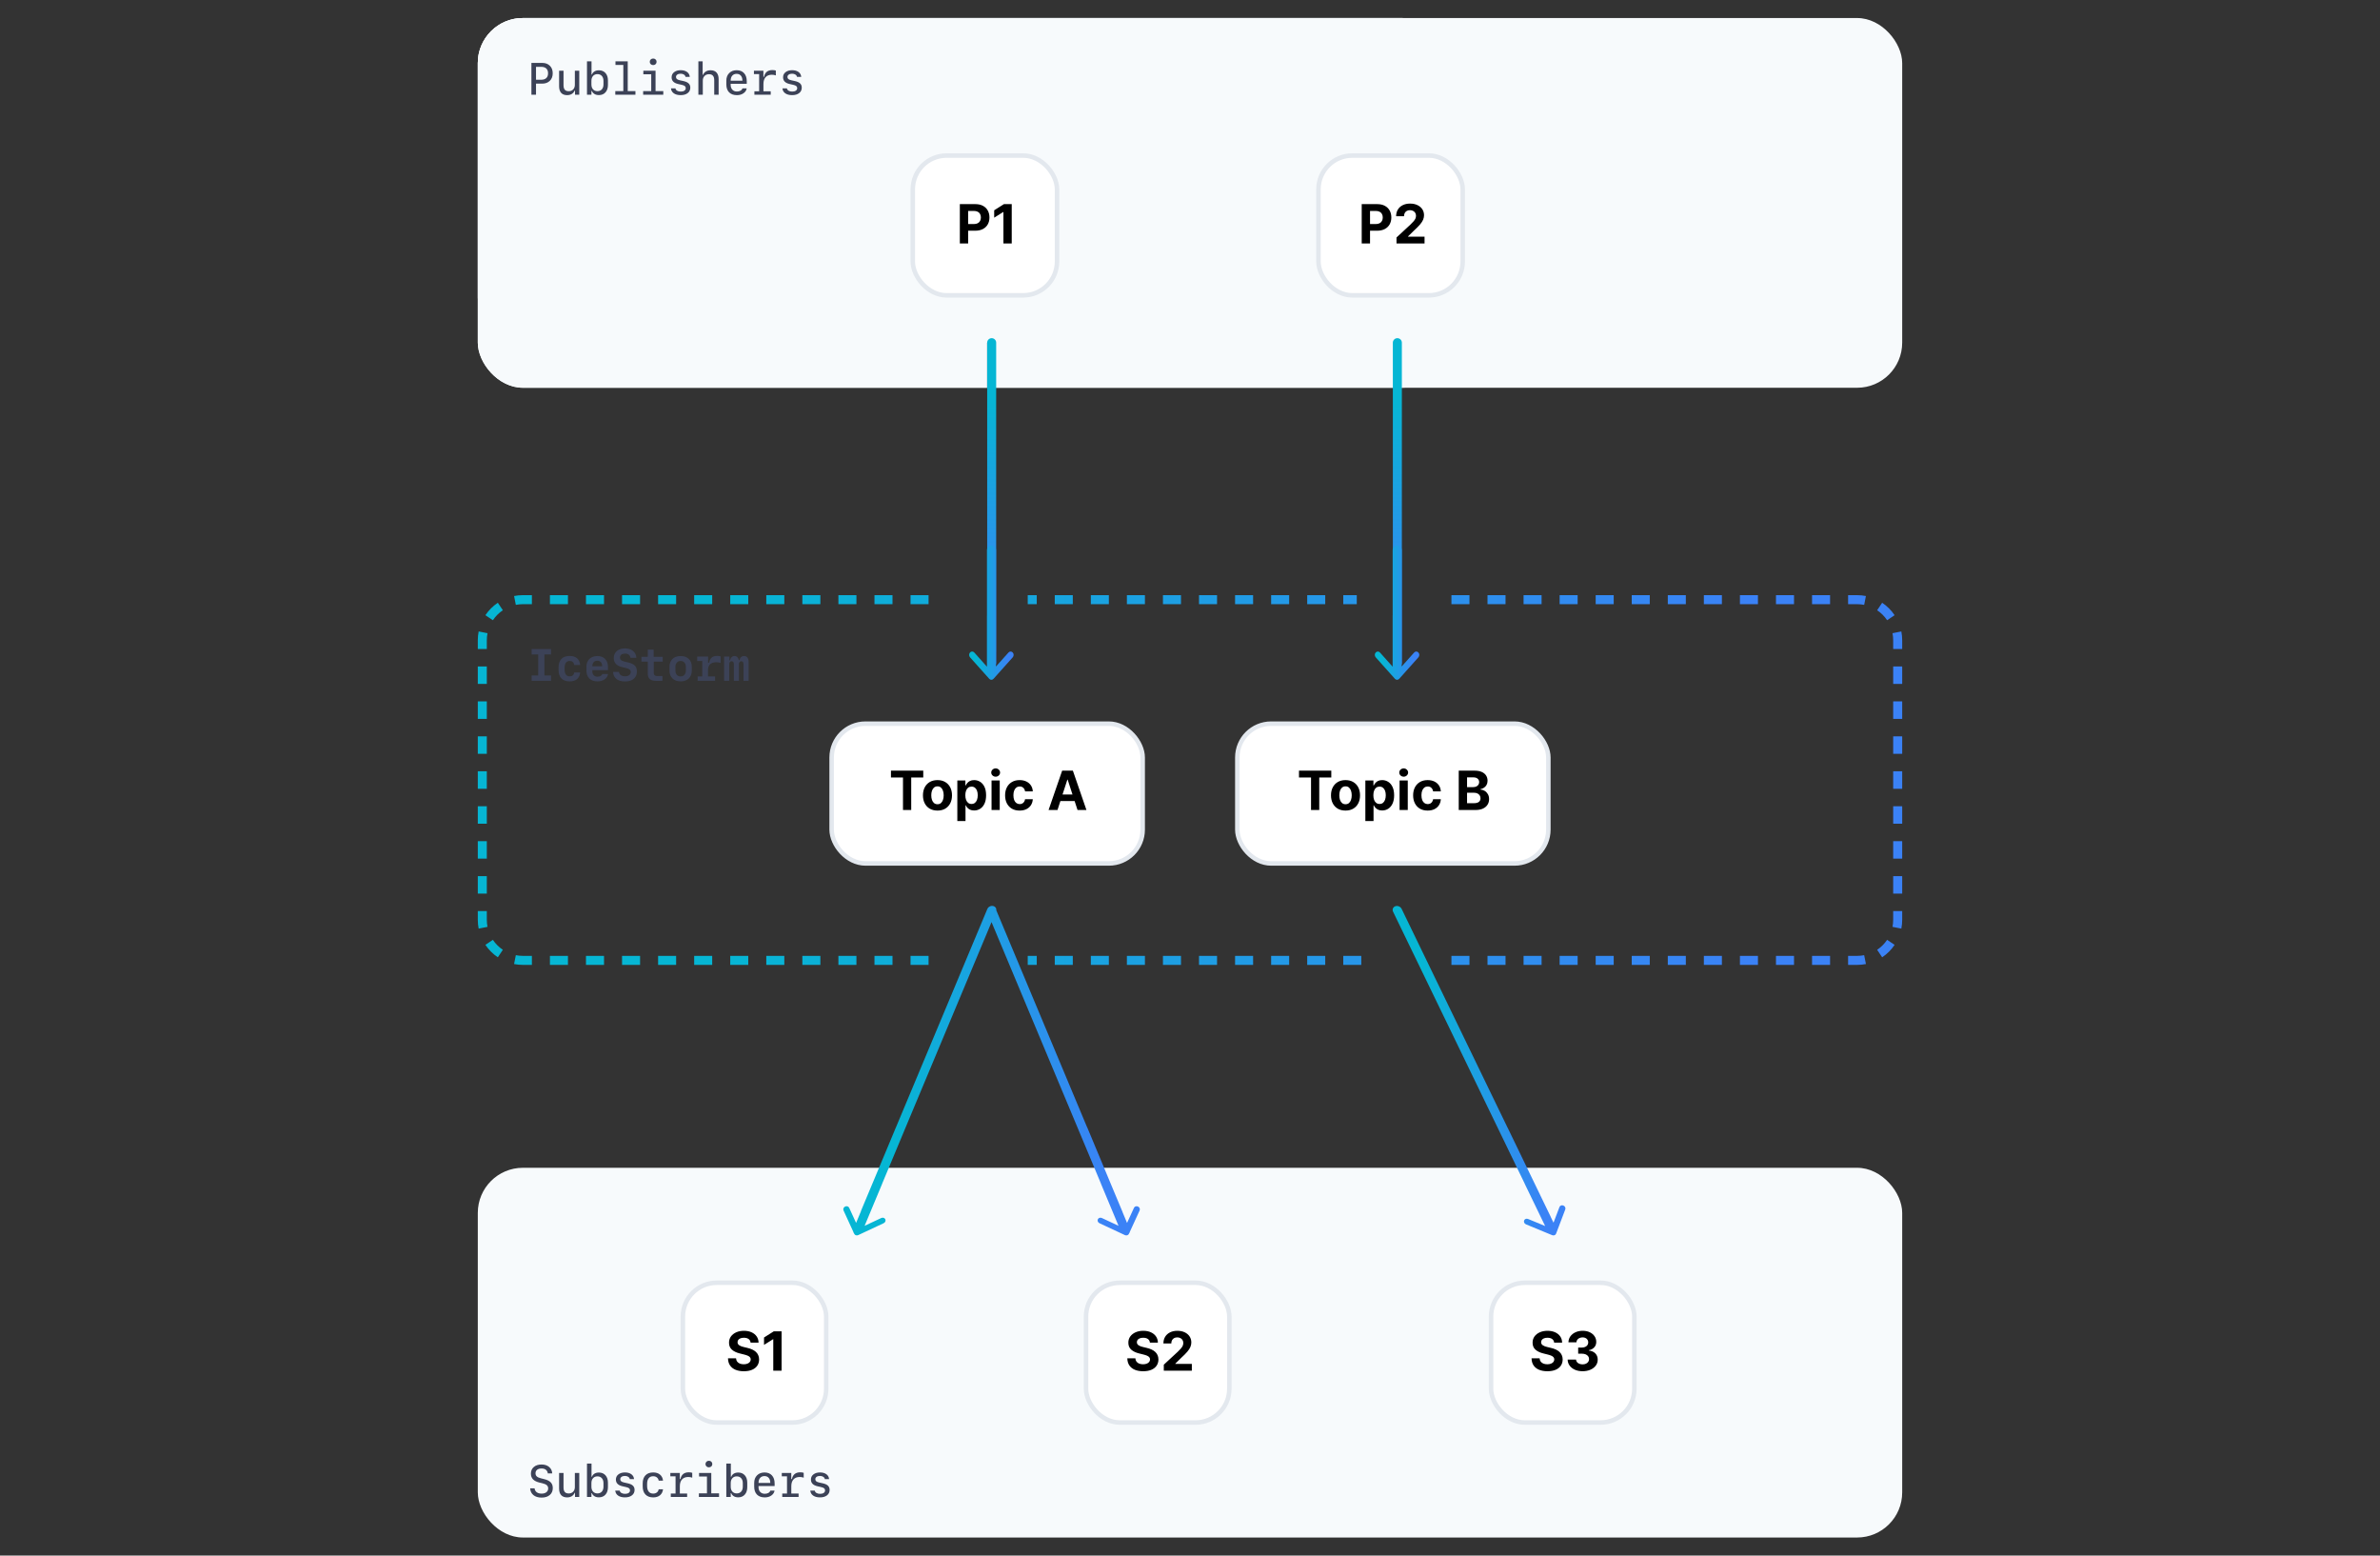 <svg width="528" height="345" viewBox="0 0 528 345" fill="none" xmlns="http://www.w3.org/2000/svg">
    <rect x="0" y="0" width="528" height="345" fill="#333333" stroke="none"/>
    <rect x="106" y="4" width="215" height="72" rx="10" fill="#F7FAFC" />
    <rect x="106" y="4" width="215" height="82" rx="10" fill="#F7FAFC" />
    <rect x="106" y="4" width="316" height="82" rx="10" fill="#F7FAFC" />
    <rect x="202.5" y="34.5" width="32" height="31" rx="7.5" fill="white" stroke="#E3E8EE" />
    <path
        d="M212.938 54V45.273H216.381C217.043 45.273 217.607 45.399 218.073 45.652C218.539 45.902 218.894 46.25 219.138 46.696C219.386 47.139 219.509 47.651 219.509 48.23C219.509 48.81 219.384 49.321 219.134 49.764C218.884 50.207 218.522 50.553 218.048 50.8C217.576 51.047 217.005 51.17 216.335 51.17H214.14V49.692H216.036C216.391 49.692 216.684 49.631 216.914 49.508C217.147 49.383 217.32 49.212 217.434 48.993C217.55 48.771 217.609 48.517 217.609 48.23C217.609 47.94 217.55 47.688 217.434 47.472C217.32 47.253 217.147 47.084 216.914 46.965C216.681 46.842 216.386 46.781 216.028 46.781H214.783V54H212.938ZM224.453 45.273V54H222.608V47.024H222.557L220.559 48.277V46.641L222.719 45.273H224.453Z"
        fill="black" />
    <rect x="292.5" y="34.5" width="32" height="31" rx="7.5" fill="white" stroke="#E3E8EE" />
    <path
        d="M302.094 54V45.273H305.538C306.2 45.273 306.763 45.399 307.229 45.652C307.695 45.902 308.05 46.25 308.295 46.696C308.542 47.139 308.665 47.651 308.665 48.23C308.665 48.81 308.54 49.321 308.29 49.764C308.04 50.207 307.678 50.553 307.204 50.8C306.732 51.047 306.161 51.17 305.491 51.17H303.296V49.692H305.192C305.548 49.692 305.84 49.631 306.07 49.508C306.303 49.383 306.477 49.212 306.59 48.993C306.707 48.771 306.765 48.517 306.765 48.23C306.765 47.94 306.707 47.688 306.59 47.472C306.477 47.253 306.303 47.084 306.07 46.965C305.837 46.842 305.542 46.781 305.184 46.781H303.94V54H302.094ZM309.813 54V52.67L312.919 49.794C313.184 49.538 313.405 49.308 313.584 49.104C313.766 48.899 313.904 48.699 313.998 48.503C314.091 48.304 314.138 48.09 314.138 47.859C314.138 47.604 314.08 47.383 313.963 47.199C313.847 47.011 313.688 46.868 313.486 46.769C313.284 46.666 313.056 46.615 312.8 46.615C312.533 46.615 312.3 46.669 312.101 46.777C311.902 46.885 311.749 47.04 311.641 47.242C311.533 47.443 311.479 47.683 311.479 47.962H309.728C309.728 47.391 309.857 46.895 310.115 46.474C310.374 46.054 310.736 45.729 311.202 45.499C311.668 45.269 312.205 45.153 312.813 45.153C313.438 45.153 313.982 45.264 314.445 45.486C314.911 45.705 315.273 46.008 315.532 46.398C315.79 46.787 315.919 47.233 315.919 47.736C315.919 48.065 315.854 48.391 315.723 48.712C315.596 49.033 315.367 49.389 315.037 49.781C314.708 50.17 314.243 50.638 313.644 51.183L312.37 52.432V52.492H316.034V54H309.813Z"
        fill="black" />
    <path
        d="M117.894 13.954H120.306C121.006 13.954 121.565 14.164 121.985 14.584C122.409 15.001 122.62 15.557 122.62 16.254C122.62 16.951 122.407 17.507 121.98 17.924C121.554 18.34 120.986 18.549 120.276 18.549H118.914V21H117.894V13.954ZM118.914 14.823V17.685H120.057C120.551 17.685 120.929 17.562 121.189 17.318C121.453 17.074 121.585 16.719 121.585 16.254C121.585 15.788 121.453 15.434 121.189 15.19C120.929 14.945 120.551 14.823 120.057 14.823H118.914ZM128.509 15.678V21H127.562V20.077H127.493C127.353 20.406 127.138 20.66 126.849 20.839C126.559 21.015 126.215 21.102 125.818 21.102C125.239 21.102 124.796 20.935 124.49 20.6C124.188 20.261 124.036 19.771 124.036 19.13V15.678H125.018V18.891C125.018 19.346 125.11 19.683 125.296 19.901C125.485 20.119 125.776 20.229 126.17 20.229C126.577 20.229 126.906 20.098 127.156 19.838C127.407 19.574 127.532 19.227 127.532 18.798V15.678H128.509ZM132.864 21.088C132.48 21.088 132.155 21.008 131.888 20.849C131.621 20.689 131.425 20.46 131.302 20.16H131.209V21H130.223V13.602H131.229V16.523H131.326C131.434 16.226 131.621 15.997 131.888 15.834C132.155 15.671 132.48 15.59 132.864 15.59C133.479 15.59 133.968 15.795 134.329 16.205C134.69 16.612 134.871 17.162 134.871 17.855V18.822C134.871 19.516 134.69 20.067 134.329 20.477C133.968 20.884 133.479 21.088 132.864 21.088ZM132.542 20.219C132.952 20.219 133.278 20.085 133.519 19.818C133.759 19.548 133.88 19.185 133.88 18.73V17.934C133.88 17.478 133.759 17.115 133.519 16.845C133.278 16.575 132.952 16.439 132.542 16.439C132.135 16.439 131.81 16.575 131.565 16.845C131.325 17.112 131.204 17.475 131.204 17.934V18.73C131.204 19.185 131.325 19.548 131.565 19.818C131.81 20.085 132.135 20.219 132.542 20.219ZM140.97 21H136.502V20.209H138.284V14.398H136.541V13.602H139.261V20.209H140.97V21ZM144.905 14.433C144.687 14.433 144.507 14.364 144.363 14.227C144.22 14.091 144.148 13.918 144.148 13.71C144.148 13.498 144.22 13.324 144.363 13.188C144.507 13.051 144.687 12.982 144.905 12.982C145.127 12.982 145.307 13.051 145.447 13.188C145.59 13.324 145.662 13.498 145.662 13.71C145.662 13.918 145.59 14.091 145.447 14.227C145.307 14.364 145.127 14.433 144.905 14.433ZM147.151 21H142.684V20.209H144.476V16.469H142.723V15.678H145.433V20.209H147.151V21ZM148.997 17.148C148.997 16.672 149.181 16.291 149.549 16.005C149.917 15.715 150.405 15.57 151.014 15.57C151.596 15.57 152.067 15.702 152.425 15.966C152.783 16.226 152.983 16.588 153.025 17.05H152.088C152.042 16.832 151.922 16.661 151.727 16.537C151.535 16.41 151.292 16.347 150.999 16.347C150.687 16.347 150.436 16.413 150.247 16.547C150.062 16.68 149.969 16.858 149.969 17.079C149.969 17.268 150.037 17.419 150.174 17.533C150.311 17.647 150.535 17.738 150.848 17.807L151.619 17.977C152.146 18.095 152.532 18.27 152.776 18.505C153.021 18.739 153.143 19.052 153.143 19.442C153.143 19.947 152.949 20.349 152.562 20.648C152.177 20.948 151.66 21.098 151.009 21.098C150.381 21.098 149.874 20.966 149.49 20.702C149.109 20.435 148.898 20.067 148.855 19.599H149.842C149.894 19.826 150.024 20.002 150.232 20.126C150.444 20.25 150.711 20.311 151.033 20.311C151.368 20.311 151.635 20.243 151.834 20.106C152.033 19.966 152.132 19.781 152.132 19.55C152.132 19.355 152.065 19.201 151.932 19.091C151.798 18.977 151.57 18.884 151.248 18.812L150.452 18.632C149.482 18.414 148.997 17.919 148.997 17.148ZM154.935 21V13.602H155.882V16.61H155.955C156.092 16.282 156.305 16.029 156.595 15.854C156.888 15.675 157.236 15.585 157.64 15.585C158.219 15.585 158.662 15.754 158.968 16.093C159.274 16.431 159.427 16.92 159.427 17.558V21H158.45V17.797C158.45 17.344 158.354 17.009 158.162 16.791C157.973 16.57 157.682 16.459 157.288 16.459C156.875 16.459 156.543 16.591 156.292 16.855C156.041 17.115 155.916 17.46 155.916 17.89V21H154.935ZM163.421 16.376C163.007 16.376 162.684 16.511 162.449 16.781C162.215 17.048 162.098 17.419 162.098 17.895H164.705C164.705 17.419 164.591 17.048 164.363 16.781C164.139 16.511 163.825 16.376 163.421 16.376ZM164.715 19.594H165.652C165.581 20.04 165.345 20.403 164.944 20.683C164.544 20.963 164.057 21.102 163.484 21.102C162.739 21.102 162.161 20.894 161.751 20.477C161.341 20.058 161.136 19.468 161.136 18.71V17.899C161.136 17.2 161.346 16.638 161.766 16.215C162.186 15.788 162.741 15.575 163.431 15.575C164.127 15.575 164.674 15.792 165.071 16.225C165.468 16.658 165.667 17.252 165.667 18.007V18.583H162.098V18.822C162.098 19.271 162.223 19.63 162.474 19.896C162.724 20.163 163.06 20.297 163.479 20.297C163.795 20.297 164.064 20.235 164.285 20.111C164.507 19.984 164.65 19.812 164.715 19.594ZM169.363 17.035H169.5C169.708 16.039 170.325 15.541 171.351 15.541C171.683 15.541 171.938 15.579 172.117 15.653V16.727C171.844 16.627 171.551 16.576 171.238 16.576C170.639 16.576 170.177 16.755 169.852 17.113C169.529 17.468 169.368 17.973 169.368 18.627V20.248H170.984V21H167.361V20.248H168.416V16.43H167.259V15.678H169.363V17.035ZM173.724 17.148C173.724 16.672 173.908 16.291 174.275 16.005C174.643 15.715 175.132 15.57 175.74 15.57C176.323 15.57 176.793 15.702 177.151 15.966C177.509 16.226 177.71 16.588 177.752 17.05H176.814C176.769 16.832 176.648 16.661 176.453 16.537C176.261 16.41 176.019 16.347 175.726 16.347C175.413 16.347 175.162 16.413 174.974 16.547C174.788 16.68 174.695 16.858 174.695 17.079C174.695 17.268 174.764 17.419 174.9 17.533C175.037 17.647 175.262 17.738 175.574 17.807L176.346 17.977C176.873 18.095 177.259 18.27 177.503 18.505C177.747 18.739 177.869 19.052 177.869 19.442C177.869 19.947 177.675 20.349 177.288 20.648C176.904 20.948 176.386 21.098 175.735 21.098C175.107 21.098 174.601 20.966 174.217 20.702C173.836 20.435 173.624 20.067 173.582 19.599H174.568C174.62 19.826 174.751 20.002 174.959 20.126C175.171 20.25 175.438 20.311 175.76 20.311C176.095 20.311 176.362 20.243 176.561 20.106C176.759 19.966 176.858 19.781 176.858 19.55C176.858 19.355 176.792 19.201 176.658 19.091C176.525 18.977 176.297 18.884 175.975 18.812L175.179 18.632C174.209 18.414 173.724 17.919 173.724 17.148Z"
        fill="#3C4257" />
    <rect x="106" y="259" width="316" height="82" rx="10" fill="#F7FAFC" />
    <rect x="151.5" y="284.5" width="31.793" height="31" rx="7.5" fill="white" stroke="#E3E8EE" />
    <path
        d="M166.519 297.783C166.485 297.439 166.339 297.172 166.08 296.982C165.822 296.791 165.471 296.696 165.028 296.696C164.727 296.696 164.473 296.739 164.265 296.824C164.058 296.906 163.899 297.021 163.788 297.169C163.68 297.317 163.626 297.484 163.626 297.672C163.62 297.828 163.653 297.964 163.724 298.081C163.798 298.197 163.899 298.298 164.027 298.384C164.154 298.466 164.302 298.538 164.47 298.601C164.637 298.661 164.816 298.712 165.007 298.754L165.791 298.942C166.171 299.027 166.521 299.141 166.839 299.283C167.157 299.425 167.433 299.599 167.666 299.807C167.899 300.014 168.079 300.259 168.207 300.54C168.338 300.821 168.404 301.143 168.407 301.507C168.404 302.041 168.268 302.504 167.998 302.896C167.731 303.286 167.345 303.588 166.839 303.804C166.336 304.017 165.73 304.124 165.019 304.124C164.315 304.124 163.701 304.016 163.179 303.8C162.659 303.584 162.252 303.264 161.96 302.841C161.67 302.415 161.518 301.888 161.504 301.26H163.289C163.309 301.553 163.393 301.797 163.541 301.993C163.691 302.186 163.892 302.332 164.142 302.432C164.394 302.528 164.68 302.577 164.998 302.577C165.311 302.577 165.582 302.531 165.812 302.44C166.045 302.349 166.225 302.223 166.353 302.061C166.481 301.899 166.545 301.713 166.545 301.503C166.545 301.307 166.487 301.142 166.37 301.009C166.257 300.875 166.089 300.761 165.867 300.668C165.649 300.574 165.38 300.489 165.062 300.412L164.112 300.173C163.376 299.994 162.795 299.714 162.369 299.334C161.943 298.953 161.731 298.44 161.734 297.795C161.731 297.267 161.872 296.805 162.156 296.411C162.443 296.016 162.836 295.707 163.336 295.486C163.836 295.264 164.404 295.153 165.041 295.153C165.688 295.153 166.254 295.264 166.737 295.486C167.223 295.707 167.6 296.016 167.87 296.411C168.14 296.805 168.279 297.263 168.288 297.783H166.519ZM173.394 295.273V304H171.549V297.024H171.498L169.499 298.277V296.641L171.66 295.273H173.394Z"
        fill="black" />
    <rect x="240.934" y="284.5" width="31.793" height="31" rx="7.5" fill="white" stroke="#E3E8EE" />
    <path
        d="M255.109 297.783C255.075 297.439 254.929 297.172 254.67 296.982C254.412 296.791 254.061 296.696 253.618 296.696C253.317 296.696 253.062 296.739 252.855 296.824C252.648 296.906 252.489 297.021 252.378 297.169C252.27 297.317 252.216 297.484 252.216 297.672C252.21 297.828 252.243 297.964 252.314 298.081C252.388 298.197 252.489 298.298 252.616 298.384C252.744 298.466 252.892 298.538 253.06 298.601C253.227 298.661 253.406 298.712 253.596 298.754L254.381 298.942C254.761 299.027 255.111 299.141 255.429 299.283C255.747 299.425 256.023 299.599 256.256 299.807C256.489 300.014 256.669 300.259 256.797 300.54C256.927 300.821 256.994 301.143 256.997 301.507C256.994 302.041 256.858 302.504 256.588 302.896C256.321 303.286 255.935 303.588 255.429 303.804C254.926 304.017 254.319 304.124 253.609 304.124C252.905 304.124 252.291 304.016 251.768 303.8C251.248 303.584 250.842 303.264 250.55 302.841C250.26 302.415 250.108 301.888 250.094 301.26H251.879C251.899 301.553 251.983 301.797 252.131 301.993C252.281 302.186 252.481 302.332 252.731 302.432C252.984 302.528 253.27 302.577 253.588 302.577C253.9 302.577 254.172 302.531 254.402 302.44C254.635 302.349 254.815 302.223 254.943 302.061C255.071 301.899 255.135 301.713 255.135 301.503C255.135 301.307 255.077 301.142 254.96 301.009C254.846 300.875 254.679 300.761 254.457 300.668C254.239 300.574 253.97 300.489 253.652 300.412L252.702 300.173C251.966 299.994 251.385 299.714 250.959 299.334C250.533 298.953 250.321 298.44 250.324 297.795C250.321 297.267 250.462 296.805 250.746 296.411C251.033 296.016 251.426 295.707 251.926 295.486C252.426 295.264 252.994 295.153 253.631 295.153C254.278 295.153 254.844 295.264 255.327 295.486C255.812 295.707 256.19 296.016 256.46 296.411C256.73 296.805 256.869 297.263 256.878 297.783H255.109ZM258.187 304V302.67L261.294 299.794C261.558 299.538 261.779 299.308 261.958 299.104C262.14 298.899 262.278 298.699 262.372 298.503C262.465 298.304 262.512 298.089 262.512 297.859C262.512 297.604 262.454 297.384 262.338 297.199C262.221 297.011 262.062 296.868 261.86 296.768C261.659 296.666 261.43 296.615 261.174 296.615C260.907 296.615 260.674 296.669 260.475 296.777C260.277 296.885 260.123 297.04 260.015 297.241C259.907 297.443 259.853 297.683 259.853 297.962H258.102C258.102 297.391 258.231 296.895 258.49 296.474C258.748 296.054 259.11 295.729 259.576 295.499C260.042 295.268 260.579 295.153 261.187 295.153C261.812 295.153 262.356 295.264 262.819 295.486C263.285 295.705 263.647 296.009 263.906 296.398C264.164 296.787 264.294 297.233 264.294 297.736C264.294 298.065 264.228 298.391 264.098 298.712C263.97 299.033 263.741 299.389 263.411 299.781C263.082 300.17 262.617 300.638 262.018 301.183L260.744 302.432V302.491H264.409V304H258.187Z"
        fill="black" />
    <rect x="330.789" y="284.5" width="31.793" height="31" rx="7.5" fill="white" stroke="#E3E8EE" />
    <path
        d="M344.789 297.783C344.755 297.439 344.609 297.172 344.35 296.982C344.092 296.791 343.741 296.696 343.297 296.696C342.996 296.696 342.742 296.739 342.535 296.824C342.327 296.906 342.168 297.021 342.057 297.169C341.949 297.317 341.895 297.484 341.895 297.672C341.89 297.828 341.922 297.964 341.993 298.081C342.067 298.197 342.168 298.298 342.296 298.384C342.424 298.466 342.572 298.538 342.739 298.601C342.907 298.661 343.086 298.712 343.276 298.754L344.06 298.942C344.441 299.027 344.79 299.141 345.109 299.283C345.427 299.425 345.702 299.599 345.935 299.807C346.168 300.014 346.349 300.259 346.476 300.54C346.607 300.821 346.674 301.143 346.677 301.507C346.674 302.041 346.538 302.504 346.268 302.896C346.001 303.286 345.614 303.588 345.109 303.804C344.606 304.017 343.999 304.124 343.289 304.124C342.584 304.124 341.971 304.016 341.448 303.8C340.928 303.584 340.522 303.264 340.229 302.841C339.94 302.415 339.788 301.888 339.773 301.26H341.559C341.579 301.553 341.663 301.797 341.81 301.993C341.961 302.186 342.161 302.332 342.411 302.432C342.664 302.528 342.949 302.577 343.268 302.577C343.58 302.577 343.851 302.531 344.082 302.44C344.315 302.349 344.495 302.223 344.623 302.061C344.751 301.899 344.815 301.713 344.815 301.503C344.815 301.307 344.756 301.142 344.64 301.009C344.526 300.875 344.359 300.761 344.137 300.668C343.918 300.574 343.65 300.489 343.332 300.412L342.381 300.173C341.645 299.994 341.065 299.714 340.638 299.334C340.212 298.953 340.001 298.44 340.003 297.795C340.001 297.267 340.141 296.805 340.425 296.411C340.712 296.016 341.106 295.707 341.606 295.486C342.106 295.264 342.674 295.153 343.31 295.153C343.958 295.153 344.523 295.264 345.006 295.486C345.492 295.707 345.87 296.016 346.14 296.411C346.41 296.805 346.549 297.263 346.557 297.783H344.789ZM351.093 304.119C350.456 304.119 349.889 304.01 349.392 303.791C348.898 303.57 348.507 303.266 348.22 302.879C347.936 302.49 347.79 302.041 347.781 301.533H349.639C349.651 301.746 349.72 301.933 349.848 302.095C349.979 302.254 350.152 302.378 350.368 302.466C350.584 302.554 350.827 302.598 351.097 302.598C351.378 302.598 351.627 302.548 351.843 302.449C352.058 302.349 352.228 302.212 352.35 302.036C352.472 301.859 352.533 301.656 352.533 301.426C352.533 301.193 352.468 300.987 352.337 300.808C352.209 300.626 352.024 300.484 351.783 300.382C351.544 300.28 351.26 300.229 350.931 300.229H350.117V298.874H350.931C351.209 298.874 351.455 298.825 351.668 298.729C351.884 298.632 352.051 298.499 352.171 298.328C352.29 298.155 352.35 297.953 352.35 297.723C352.35 297.504 352.297 297.312 352.192 297.148C352.09 296.98 351.945 296.849 351.757 296.756C351.573 296.662 351.357 296.615 351.11 296.615C350.86 296.615 350.631 296.661 350.424 296.751C350.216 296.839 350.05 296.966 349.925 297.131C349.8 297.295 349.733 297.489 349.725 297.71H347.956C347.965 297.207 348.108 296.764 348.387 296.381C348.665 295.997 349.04 295.697 349.512 295.482C349.986 295.263 350.522 295.153 351.118 295.153C351.72 295.153 352.247 295.263 352.699 295.482C353.151 295.7 353.502 295.996 353.752 296.368C354.005 296.737 354.13 297.152 354.127 297.612C354.13 298.101 353.978 298.509 353.671 298.835C353.367 299.162 352.97 299.369 352.482 299.457V299.526C353.124 299.608 353.612 299.831 353.948 300.195C354.286 300.555 354.453 301.007 354.451 301.55C354.453 302.047 354.31 302.489 354.02 302.875C353.733 303.261 353.337 303.565 352.831 303.787C352.326 304.009 351.746 304.119 351.093 304.119Z"
        fill="black" />
    <path
        d="M117.615 330.096H118.597C118.636 330.46 118.792 330.747 119.065 330.955C119.342 331.16 119.705 331.263 120.154 331.263C120.6 331.263 120.955 331.159 121.219 330.95C121.482 330.739 121.614 330.455 121.614 330.101C121.614 329.814 121.513 329.581 121.312 329.402C121.11 329.223 120.781 329.078 120.325 328.968L119.681 328.816C119.033 328.657 118.554 328.416 118.245 328.094C117.936 327.768 117.781 327.348 117.781 326.834C117.781 326.219 117.996 325.727 118.426 325.359C118.855 324.992 119.428 324.808 120.145 324.808C120.831 324.808 121.39 324.988 121.819 325.35C122.252 325.711 122.482 326.189 122.508 326.785H121.531C121.492 326.44 121.351 326.172 121.106 325.979C120.866 325.787 120.548 325.691 120.154 325.691C119.731 325.691 119.399 325.786 119.158 325.975C118.921 326.163 118.802 326.425 118.802 326.761C118.802 327.05 118.899 327.283 119.095 327.459C119.29 327.635 119.606 327.775 120.042 327.879L120.687 328.04C121.37 328.203 121.865 328.442 122.171 328.758C122.48 329.074 122.635 329.498 122.635 330.032C122.635 330.68 122.41 331.194 121.961 331.575C121.515 331.956 120.91 332.146 120.145 332.146C119.396 332.146 118.795 331.964 118.343 331.6C117.894 331.232 117.651 330.73 117.615 330.096ZM128.509 326.678V332H127.562V331.077H127.493C127.353 331.406 127.138 331.66 126.849 331.839C126.559 332.015 126.215 332.103 125.818 332.103C125.239 332.103 124.796 331.935 124.49 331.6C124.188 331.261 124.036 330.771 124.036 330.13V326.678H125.018V329.891C125.018 330.346 125.11 330.683 125.296 330.901C125.485 331.119 125.776 331.229 126.17 331.229C126.577 331.229 126.906 331.098 127.156 330.838C127.407 330.574 127.532 330.228 127.532 329.798V326.678H128.509ZM132.864 332.088C132.48 332.088 132.155 332.008 131.888 331.849C131.621 331.689 131.425 331.46 131.302 331.16H131.209V332H130.223V324.603H131.229V327.522H131.326C131.434 327.226 131.621 326.997 131.888 326.834C132.155 326.671 132.48 326.59 132.864 326.59C133.479 326.59 133.968 326.795 134.329 327.205C134.69 327.612 134.871 328.162 134.871 328.855V329.822C134.871 330.516 134.69 331.067 134.329 331.478C133.968 331.884 133.479 332.088 132.864 332.088ZM132.542 331.219C132.952 331.219 133.278 331.085 133.519 330.818C133.759 330.548 133.88 330.185 133.88 329.729V328.934C133.88 328.478 133.759 328.115 133.519 327.845C133.278 327.575 132.952 327.439 132.542 327.439C132.135 327.439 131.81 327.575 131.565 327.845C131.325 328.112 131.204 328.475 131.204 328.934V329.729C131.204 330.185 131.325 330.548 131.565 330.818C131.81 331.085 132.135 331.219 132.542 331.219ZM136.634 328.147C136.634 327.672 136.818 327.291 137.186 327.005C137.553 326.715 138.042 326.57 138.65 326.57C139.233 326.57 139.703 326.702 140.062 326.966C140.42 327.226 140.62 327.588 140.662 328.05H139.725C139.679 327.832 139.559 327.661 139.363 327.537C139.171 327.41 138.929 327.347 138.636 327.347C138.323 327.347 138.073 327.413 137.884 327.547C137.698 327.68 137.605 327.858 137.605 328.079C137.605 328.268 137.674 328.419 137.811 328.533C137.947 328.647 138.172 328.738 138.484 328.807L139.256 328.978C139.783 329.095 140.169 329.271 140.413 329.505C140.657 329.739 140.779 330.052 140.779 330.442C140.779 330.947 140.586 331.349 140.198 331.648C139.814 331.948 139.297 332.098 138.646 332.098C138.017 332.098 137.511 331.966 137.127 331.702C136.746 331.435 136.535 331.067 136.492 330.599H137.479C137.531 330.826 137.661 331.002 137.869 331.126C138.081 331.25 138.348 331.312 138.67 331.312C139.005 331.312 139.272 331.243 139.471 331.106C139.669 330.966 139.769 330.781 139.769 330.55C139.769 330.354 139.702 330.201 139.568 330.091C139.435 329.977 139.207 329.884 138.885 329.812L138.089 329.632C137.119 329.414 136.634 328.919 136.634 328.147ZM147.093 328.392H146.126C146.08 328.086 145.947 327.846 145.726 327.674C145.507 327.498 145.234 327.41 144.905 327.41C144.472 327.41 144.14 327.557 143.909 327.85C143.678 328.143 143.562 328.562 143.562 329.109V329.559C143.562 330.105 143.678 330.525 143.909 330.818C144.14 331.111 144.472 331.258 144.905 331.258C145.234 331.258 145.507 331.173 145.726 331.004C145.944 330.835 146.077 330.6 146.126 330.301H147.093C147.028 330.867 146.803 331.31 146.419 331.629C146.035 331.945 145.534 332.103 144.915 332.103C144.176 332.103 143.602 331.889 143.191 331.463C142.785 331.036 142.581 330.436 142.581 329.661V329.007C142.581 328.232 142.785 327.633 143.191 327.21C143.598 326.784 144.173 326.57 144.915 326.57C145.537 326.57 146.038 326.73 146.419 327.049C146.803 327.368 147.028 327.815 147.093 328.392ZM150.818 328.035H150.955C151.163 327.039 151.78 326.541 152.806 326.541C153.138 326.541 153.393 326.578 153.572 326.653V327.728C153.299 327.627 153.006 327.576 152.693 327.576C152.094 327.576 151.632 327.755 151.307 328.113C150.984 328.468 150.823 328.973 150.823 329.627V331.248H152.439V332H148.816V331.248H149.871V327.43H148.714V326.678H150.818V328.035ZM157.269 325.433C157.05 325.433 156.87 325.364 156.727 325.228C156.583 325.091 156.512 324.918 156.512 324.71C156.512 324.498 156.583 324.324 156.727 324.188C156.87 324.051 157.05 323.982 157.269 323.982C157.49 323.982 157.671 324.051 157.811 324.188C157.954 324.324 158.025 324.498 158.025 324.71C158.025 324.918 157.954 325.091 157.811 325.228C157.671 325.364 157.49 325.433 157.269 325.433ZM159.515 332H155.047V331.209H156.839V327.469H155.086V326.678H157.796V331.209H159.515V332ZM163.772 332.088C163.388 332.088 163.063 332.008 162.796 331.849C162.529 331.689 162.334 331.46 162.21 331.16H162.117V332H161.131V324.603H162.137V327.522H162.234C162.342 327.226 162.529 326.997 162.796 326.834C163.063 326.671 163.388 326.59 163.772 326.59C164.388 326.59 164.876 326.795 165.237 327.205C165.599 327.612 165.779 328.162 165.779 328.855V329.822C165.779 330.516 165.599 331.067 165.237 331.478C164.876 331.884 164.388 332.088 163.772 332.088ZM163.45 331.219C163.86 331.219 164.186 331.085 164.427 330.818C164.668 330.548 164.788 330.185 164.788 329.729V328.934C164.788 328.478 164.668 328.115 164.427 327.845C164.186 327.575 163.86 327.439 163.45 327.439C163.043 327.439 162.718 327.575 162.474 327.845C162.233 328.112 162.112 328.475 162.112 328.934V329.729C162.112 330.185 162.233 330.548 162.474 330.818C162.718 331.085 163.043 331.219 163.45 331.219ZM169.603 327.376C169.189 327.376 168.865 327.511 168.631 327.781C168.396 328.048 168.279 328.419 168.279 328.895H170.887C170.887 328.419 170.773 328.048 170.545 327.781C170.32 327.511 170.006 327.376 169.603 327.376ZM170.896 330.594H171.834C171.762 331.04 171.526 331.403 171.126 331.683C170.726 331.963 170.239 332.103 169.666 332.103C168.921 332.103 168.343 331.894 167.933 331.478C167.522 331.058 167.317 330.468 167.317 329.71V328.899C167.317 328.2 167.527 327.638 167.947 327.215C168.367 326.788 168.922 326.575 169.612 326.575C170.309 326.575 170.856 326.792 171.253 327.225C171.65 327.658 171.849 328.252 171.849 329.007V329.583H168.279V329.822C168.279 330.271 168.405 330.63 168.655 330.896C168.906 331.163 169.241 331.297 169.661 331.297C169.977 331.297 170.245 331.235 170.467 331.111C170.688 330.984 170.831 330.812 170.896 330.594ZM175.545 328.035H175.682C175.89 327.039 176.507 326.541 177.532 326.541C177.864 326.541 178.12 326.578 178.299 326.653V327.728C178.025 327.627 177.732 327.576 177.42 327.576C176.821 327.576 176.359 327.755 176.033 328.113C175.711 328.468 175.55 328.973 175.55 329.627V331.248H177.166V332H173.543V331.248H174.598V327.43H173.44V326.678H175.545V328.035ZM179.905 328.147C179.905 327.672 180.089 327.291 180.457 327.005C180.825 326.715 181.313 326.57 181.922 326.57C182.505 326.57 182.975 326.702 183.333 326.966C183.691 327.226 183.891 327.588 183.934 328.05H182.996C182.951 327.832 182.83 327.661 182.635 327.537C182.443 327.41 182.2 327.347 181.907 327.347C181.595 327.347 181.344 327.413 181.155 327.547C180.97 327.68 180.877 327.858 180.877 328.079C180.877 328.268 180.945 328.419 181.082 328.533C181.219 328.647 181.443 328.738 181.756 328.807L182.527 328.978C183.055 329.095 183.44 329.271 183.685 329.505C183.929 329.739 184.051 330.052 184.051 330.442C184.051 330.947 183.857 331.349 183.47 331.648C183.086 331.948 182.568 332.098 181.917 332.098C181.289 332.098 180.783 331.966 180.398 331.702C180.018 331.435 179.806 331.067 179.764 330.599H180.75C180.802 330.826 180.932 331.002 181.141 331.126C181.352 331.25 181.619 331.312 181.941 331.312C182.277 331.312 182.544 331.243 182.742 331.106C182.941 330.966 183.04 330.781 183.04 330.55C183.04 330.354 182.973 330.201 182.84 330.091C182.706 329.977 182.479 329.884 182.156 329.812L181.36 329.632C180.39 329.414 179.905 328.919 179.905 328.147Z"
        fill="#3C4257" />
    <path fill-rule="evenodd" clip-rule="evenodd"
        d="M228 134H230V133V132H228V134ZM228 214H230V213V212H228V214ZM301 132V134H298V133V132H301ZM114.242 212.829L114.048 213.81C114.68 213.935 115.332 214 116 214H118V213V212H116C115.463 212 114.941 211.947 114.437 211.848L114.242 212.829ZM410 213V214H412C412.668 214 413.32 213.935 413.952 213.81L413.758 212.829L413.563 211.848C413.059 211.947 412.537 212 412 212H410V213ZM417 211.485L417.556 212.316C418.647 211.586 419.586 210.647 420.316 209.556L419.485 209L418.654 208.444C418.069 209.317 417.317 210.069 416.444 210.654L417 211.485ZM421 143.938H422V142C422 141.332 421.935 140.68 421.81 140.048L420.829 140.242L419.848 140.437C419.947 140.941 420 141.463 420 142V143.938H421ZM419.485 137L420.316 136.444C419.586 135.353 418.647 134.414 417.556 133.684L417 134.515L416.444 135.346C417.317 135.931 418.069 136.683 418.654 137.556L419.485 137ZM116 132H118V133V134H116C115.463 134 114.941 134.053 114.437 134.152L114.242 133.171L114.048 132.19C114.68 132.065 115.332 132 116 132ZM111 134.515L110.444 133.684C109.353 134.414 108.414 135.353 107.684 136.444L108.515 137L109.346 137.556C109.931 136.683 110.683 135.931 111.556 135.346L111 134.515ZM107 202.062H106V204C106 204.668 106.065 205.32 106.19 205.952L107.171 205.758L108.152 205.563C108.053 205.059 108 204.537 108 204V202.062H107ZM108.515 209L107.684 209.556C108.414 210.647 109.353 211.586 110.444 212.316L111 211.485L111.556 210.654C110.683 210.069 109.931 209.317 109.346 208.444L108.515 209ZM107 198.188H106V194.312H107H108V198.188H107ZM107 190.438H106V186.562H107H108V190.438H107ZM107 182.688H106V178.812H107H108V182.688H107ZM107 174.938H106V171.062H107H108V174.938H107ZM107 167.188H106V163.312H107H108V167.188H107ZM107 159.438H106V155.562H107H108V159.438H107ZM107 151.688H106V147.812H107H108V151.688H107ZM107 143.938H106V142C106 141.332 106.065 140.68 106.19 140.048L107.171 140.242L108.152 140.437C108.053 140.941 108 141.463 108 142V143.938H107ZM122 133V132H126V133V134H122V133ZM130 133V132H134V133V134H130V133ZM138 133V132H142V133V134H138V133ZM146 133V132H150V133V134H146V133ZM154 133V132H158V133V134H154V133ZM162 133V132H166V133V134H162V133ZM170 133V132H174V133V134H170V133ZM178 133V132H182V133V134H178V133ZM186 133V132H190V133V134H186V133ZM194 133V132H198V133V134H194V133ZM202 133V132H206V133V134H202V133ZM234 133V132H238V133V134H234V133ZM242 133V132H246V133V134H242V133ZM250 133V132H254V133V134H250V133ZM258 133V132H262V133V134H258V133ZM266 133V132H270V133V134H266V133ZM274 133V132H278V133V134H274V133ZM282 133V132H286V133V134H282V133ZM290 133V132H294V133V134H290V133ZM322 133V132H326V133V134H322V133ZM330 133V132H334V133V134H330V133ZM338 133V132H342V133V134H338V133ZM346 133V132H350V133V134H346V133ZM354 133V132H358V133V134H354V133ZM362 133V132H366V133V134H362V133ZM370 133V132H374V133V134H370V133ZM378 133V132H382V133V134H378V133ZM386 133V132H390V133V134H386V133ZM394 133V132H398V133V134H394V133ZM402 133V132H406V133V134H402V133ZM410 133V132H412C412.668 132 413.32 132.065 413.952 132.19L413.758 133.171L413.563 134.152C413.059 134.053 412.537 134 412 134H410V133ZM421 147.812H422V151.688H421H420V147.812H421ZM421 155.562H422V159.438H421H420V155.562H421ZM421 163.312H422V167.188H421H420V163.312H421ZM421 171.062H422V174.938H421H420V171.062H421ZM421 178.812H422V182.688H421H420V178.812H421ZM421 186.562H422V190.438H421H420V186.562H421ZM421 194.312H422V198.188H421H420V194.312H421ZM421 202.062H422V204C422 204.668 421.935 205.32 421.81 205.952L420.829 205.758L419.848 205.563C419.947 205.059 420 204.537 420 204V202.062H421ZM406 213V214H402V213V212H406V213ZM398 213V214H394V213V212H398V213ZM390 213V214H386V213V212H390V213ZM382 213V214H378V213V212H382V213ZM374 213V214H370V213V212H374V213ZM366 213V214H362V213V212H366V213ZM358 213V214H354V213V212H358V213ZM350 213V214H346V213V212H350V213ZM342 213V214H338V213V212H342V213ZM334 213V214H330V213V212H334V213ZM326 213V214H322V213V212H326V213ZM302 213V214H298V213V212H302V213ZM294 213V214H290V213V212H294V213ZM286 213V214H282V213V212H286V213ZM278 213V214H274V213V212H278V213ZM270 213V214H266V213V212H270V213ZM262 213V214H258V213V212H262V213ZM254 213V214H250V213V212H254V213ZM246 213V214H242V213V212H246V213ZM238 213V214H234V213V212H238V213ZM206 213V214H202V213V212H206V213ZM198 213V214H194V213V212H198V213ZM190 213V214H186V213V212H190V213ZM182 213V214H178V213V212H182V213ZM174 213V214H170V213V212H174V213ZM166 213V214H162V213V212H166V213ZM158 213V214H154V213V212H158V213ZM150 213V214H146V213V212H150V213ZM142 213V214H138V213V212H142V213ZM134 213V214H130V213V212H134V213ZM126 213V214H122V213V212H126V213Z"
        fill="url(#paint0_linear_344_318)" />
    <rect x="184.5" y="160.5" width="69" height="31" rx="7.5" fill="white" stroke="#E3E8EE" />
    <path
        d="M197.657 172.441V170.92H204.824V172.441H202.152V179.647H200.328V172.441H197.657ZM207.979 179.775C207.317 179.775 206.744 179.634 206.261 179.353C205.781 179.069 205.411 178.674 205.149 178.168C204.888 177.66 204.757 177.07 204.757 176.4C204.757 175.724 204.888 175.133 205.149 174.627C205.411 174.119 205.781 173.724 206.261 173.442C206.744 173.158 207.317 173.016 207.979 173.016C208.641 173.016 209.212 173.158 209.692 173.442C210.175 173.724 210.547 174.119 210.808 174.627C211.07 175.133 211.2 175.724 211.2 176.4C211.2 177.07 211.07 177.66 210.808 178.168C210.547 178.674 210.175 179.069 209.692 179.353C209.212 179.634 208.641 179.775 207.979 179.775ZM207.987 178.369C208.288 178.369 208.54 178.283 208.741 178.113C208.943 177.94 209.095 177.704 209.197 177.405C209.303 177.107 209.355 176.768 209.355 176.387C209.355 176.006 209.303 175.667 209.197 175.369C209.095 175.07 208.943 174.834 208.741 174.661C208.54 174.488 208.288 174.401 207.987 174.401C207.683 174.401 207.428 174.488 207.22 174.661C207.016 174.834 206.861 175.07 206.756 175.369C206.653 175.667 206.602 176.006 206.602 176.387C206.602 176.768 206.653 177.107 206.756 177.405C206.861 177.704 207.016 177.94 207.22 178.113C207.428 178.283 207.683 178.369 207.987 178.369ZM212.381 182.102V173.102H214.17V174.201H214.251C214.331 174.025 214.446 173.846 214.597 173.664C214.75 173.479 214.949 173.326 215.193 173.204C215.44 173.079 215.747 173.016 216.114 173.016C216.591 173.016 217.031 173.141 217.435 173.391C217.838 173.638 218.161 174.012 218.402 174.512C218.643 175.009 218.764 175.633 218.764 176.383C218.764 177.113 218.646 177.729 218.411 178.232C218.178 178.732 217.859 179.111 217.456 179.37C217.055 179.626 216.607 179.754 216.109 179.754C215.757 179.754 215.457 179.695 215.21 179.579C214.966 179.462 214.766 179.316 214.609 179.14C214.453 178.961 214.334 178.78 214.251 178.599H214.196V182.102H212.381ZM214.158 176.374C214.158 176.763 214.212 177.103 214.32 177.393C214.428 177.682 214.584 177.908 214.788 178.07C214.993 178.229 215.241 178.309 215.534 178.309C215.83 178.309 216.08 178.228 216.284 178.066C216.489 177.901 216.643 177.674 216.749 177.384C216.857 177.092 216.911 176.755 216.911 176.374C216.911 175.996 216.858 175.664 216.753 175.377C216.648 175.09 216.493 174.866 216.288 174.704C216.084 174.542 215.832 174.461 215.534 174.461C215.239 174.461 214.989 174.539 214.784 174.695C214.582 174.852 214.428 175.073 214.32 175.36C214.212 175.647 214.158 175.985 214.158 176.374ZM219.974 179.647V173.102H221.79V179.647H219.974ZM220.886 172.258C220.616 172.258 220.385 172.168 220.192 171.989C220.001 171.807 219.906 171.59 219.906 171.337C219.906 171.087 220.001 170.873 220.192 170.694C220.385 170.512 220.616 170.421 220.886 170.421C221.156 170.421 221.386 170.512 221.577 170.694C221.77 170.873 221.866 171.087 221.866 171.337C221.866 171.59 221.77 171.807 221.577 171.989C221.386 172.168 221.156 172.258 220.886 172.258ZM226.201 179.775C225.531 179.775 224.954 179.633 224.471 179.349C223.991 179.062 223.622 178.664 223.363 178.155C223.108 177.647 222.98 177.062 222.98 176.4C222.98 175.729 223.109 175.141 223.368 174.636C223.629 174.127 224 173.731 224.48 173.447C224.96 173.16 225.531 173.016 226.193 173.016C226.764 173.016 227.264 173.12 227.693 173.327C228.122 173.535 228.461 173.826 228.711 174.201C228.961 174.576 229.099 175.016 229.125 175.522H227.412C227.363 175.195 227.235 174.932 227.028 174.734C226.824 174.532 226.555 174.431 226.223 174.431C225.941 174.431 225.696 174.508 225.485 174.661C225.278 174.812 225.116 175.032 225 175.322C224.883 175.611 224.825 175.962 224.825 176.374C224.825 176.792 224.882 177.147 224.995 177.44C225.112 177.732 225.275 177.955 225.485 178.109C225.696 178.262 225.941 178.339 226.223 178.339C226.43 178.339 226.616 178.296 226.781 178.211C226.949 178.126 227.086 178.002 227.194 177.84C227.305 177.675 227.377 177.478 227.412 177.248H229.125C229.096 177.748 228.96 178.188 228.716 178.569C228.474 178.947 228.14 179.242 227.714 179.455C227.288 179.668 226.784 179.775 226.201 179.775ZM234.603 179.647H232.625L235.638 170.92H238.016L241.025 179.647H239.047L236.861 172.914H236.793L234.603 179.647ZM234.479 176.217H239.15V177.657H234.479V176.217Z"
        fill="black" />
    <rect x="274.5" y="160.5" width="69" height="31" rx="7.5" fill="white" stroke="#E3E8EE" />
    <path
        d="M288.178 172.441V170.92H295.346V172.441H292.674V179.647H290.85V172.441H288.178ZM298.5 179.775C297.838 179.775 297.266 179.634 296.783 179.353C296.303 179.069 295.932 178.674 295.671 178.168C295.409 177.66 295.279 177.07 295.279 176.4C295.279 175.724 295.409 175.133 295.671 174.627C295.932 174.119 296.303 173.724 296.783 173.442C297.266 173.158 297.838 173.016 298.5 173.016C299.162 173.016 299.733 173.158 300.213 173.442C300.696 173.724 301.068 174.119 301.33 174.627C301.591 175.133 301.722 175.724 301.722 176.4C301.722 177.07 301.591 177.66 301.33 178.168C301.068 178.674 300.696 179.069 300.213 179.353C299.733 179.634 299.162 179.775 298.5 179.775ZM298.509 178.369C298.81 178.369 299.061 178.283 299.263 178.113C299.465 177.94 299.617 177.704 299.719 177.405C299.824 177.107 299.877 176.768 299.877 176.387C299.877 176.006 299.824 175.667 299.719 175.369C299.617 175.07 299.465 174.834 299.263 174.661C299.061 174.488 298.81 174.401 298.509 174.401C298.205 174.401 297.949 174.488 297.742 174.661C297.537 174.834 297.382 175.07 297.277 175.369C297.175 175.667 297.124 176.006 297.124 176.387C297.124 176.768 297.175 177.107 297.277 177.405C297.382 177.704 297.537 177.94 297.742 178.113C297.949 178.283 298.205 178.369 298.509 178.369ZM302.902 182.102V173.102H304.692V174.201H304.773C304.852 174.025 304.968 173.846 305.118 173.664C305.271 173.479 305.47 173.326 305.715 173.204C305.962 173.079 306.269 173.016 306.635 173.016C307.112 173.016 307.553 173.141 307.956 173.391C308.36 173.638 308.682 174.012 308.923 174.512C309.165 175.009 309.286 175.633 309.286 176.383C309.286 177.113 309.168 177.729 308.932 178.232C308.699 178.732 308.381 179.111 307.977 179.37C307.577 179.626 307.128 179.754 306.631 179.754C306.279 179.754 305.979 179.695 305.732 179.579C305.487 179.462 305.287 179.316 305.131 179.14C304.975 178.961 304.855 178.78 304.773 178.599H304.718V182.102H302.902ZM304.679 176.374C304.679 176.763 304.733 177.103 304.841 177.393C304.949 177.682 305.105 177.908 305.31 178.07C305.514 178.229 305.763 178.309 306.056 178.309C306.351 178.309 306.601 178.228 306.806 178.066C307.01 177.901 307.165 177.674 307.27 177.384C307.378 177.092 307.432 176.755 307.432 176.374C307.432 175.996 307.379 175.664 307.274 175.377C307.169 175.09 307.014 174.866 306.81 174.704C306.605 174.542 306.354 174.461 306.056 174.461C305.76 174.461 305.51 174.539 305.306 174.695C305.104 174.852 304.949 175.073 304.841 175.36C304.733 175.647 304.679 175.985 304.679 176.374ZM310.496 179.647V173.102H312.311V179.647H310.496ZM311.408 172.258C311.138 172.258 310.906 172.168 310.713 171.989C310.523 171.807 310.428 171.59 310.428 171.337C310.428 171.087 310.523 170.873 310.713 170.694C310.906 170.512 311.138 170.421 311.408 170.421C311.678 170.421 311.908 170.512 312.098 170.694C312.291 170.873 312.388 171.087 312.388 171.337C312.388 171.59 312.291 171.807 312.098 171.989C311.908 172.168 311.678 172.258 311.408 172.258ZM316.723 179.775C316.052 179.775 315.476 179.633 314.993 179.349C314.513 179.062 314.143 178.664 313.885 178.155C313.629 177.647 313.501 177.062 313.501 176.4C313.501 175.729 313.631 175.141 313.889 174.636C314.15 174.127 314.521 173.731 315.001 173.447C315.481 173.16 316.052 173.016 316.714 173.016C317.285 173.016 317.785 173.12 318.214 173.327C318.643 173.535 318.983 173.826 319.233 174.201C319.483 174.576 319.621 175.016 319.646 175.522H317.933C317.885 175.195 317.757 174.932 317.55 174.734C317.345 174.532 317.077 174.431 316.744 174.431C316.463 174.431 316.217 174.508 316.007 174.661C315.8 174.812 315.638 175.032 315.521 175.322C315.405 175.611 315.346 175.962 315.346 176.374C315.346 176.792 315.403 177.147 315.517 177.44C315.633 177.732 315.797 177.955 316.007 178.109C316.217 178.262 316.463 178.339 316.744 178.339C316.952 178.339 317.138 178.296 317.302 178.211C317.47 178.126 317.608 178.002 317.716 177.84C317.827 177.675 317.899 177.478 317.933 177.248H319.646C319.618 177.748 319.481 178.188 319.237 178.569C318.996 178.947 318.662 179.242 318.236 179.455C317.809 179.668 317.305 179.775 316.723 179.775ZM323.62 179.647V170.92H327.114C327.756 170.92 328.292 171.015 328.721 171.205C329.15 171.396 329.472 171.66 329.688 171.998C329.904 172.333 330.012 172.719 330.012 173.157C330.012 173.498 329.944 173.798 329.807 174.056C329.671 174.312 329.483 174.522 329.245 174.687C329.009 174.849 328.739 174.964 328.435 175.032V175.117C328.768 175.131 329.079 175.225 329.368 175.398C329.661 175.572 329.898 175.815 330.08 176.127C330.262 176.437 330.353 176.806 330.353 177.235C330.353 177.698 330.238 178.111 330.008 178.475C329.78 178.836 329.444 179.121 328.998 179.332C328.552 179.542 328.002 179.647 327.349 179.647H323.62ZM325.465 178.138H326.969C327.483 178.138 327.858 178.04 328.094 177.844C328.33 177.646 328.448 177.381 328.448 177.052C328.448 176.81 328.39 176.597 328.273 176.413C328.157 176.228 327.991 176.083 327.775 175.978C327.562 175.873 327.307 175.82 327.012 175.82H325.465V178.138ZM325.465 174.572H326.833C327.086 174.572 327.31 174.528 327.506 174.44C327.705 174.349 327.861 174.221 327.975 174.056C328.091 173.891 328.15 173.694 328.15 173.464C328.15 173.148 328.037 172.894 327.813 172.701C327.591 172.508 327.276 172.411 326.867 172.411H325.465V174.572Z"
        fill="black" />
    <path
        d="M122.244 151H117.938V149.809H119.397V145.146H117.938V143.954H122.244V145.146H120.784V149.809H122.244V151ZM128.709 147.494H127.4C127.312 146.895 126.969 146.596 126.37 146.596C126.012 146.596 125.737 146.728 125.545 146.991C125.353 147.252 125.257 147.628 125.257 148.119V148.48C125.257 148.972 125.353 149.35 125.545 149.613C125.737 149.874 126.012 150.004 126.37 150.004C126.966 150.004 127.309 149.719 127.4 149.149H128.709C128.65 149.791 128.421 150.279 128.021 150.614C127.623 150.95 127.076 151.117 126.38 151.117C125.586 151.117 124.975 150.899 124.549 150.463C124.126 150.027 123.914 149.4 123.914 148.583V148.017C123.914 147.2 124.126 146.573 124.549 146.137C124.975 145.701 125.586 145.482 126.38 145.482C127.076 145.482 127.623 145.653 128.021 145.995C128.418 146.337 128.647 146.837 128.709 147.494ZM132.518 146.537C132.173 146.537 131.901 146.646 131.702 146.864C131.507 147.082 131.409 147.385 131.409 147.772H133.592C133.592 147.385 133.496 147.082 133.304 146.864C133.115 146.646 132.853 146.537 132.518 146.537ZM133.621 149.486H134.881C134.826 149.965 134.581 150.357 134.148 150.663C133.719 150.966 133.191 151.117 132.566 151.117C131.782 151.117 131.175 150.907 130.745 150.487C130.315 150.067 130.101 149.475 130.101 148.71V147.846C130.101 147.139 130.324 146.573 130.77 146.146C131.219 145.717 131.81 145.502 132.542 145.502C133.255 145.502 133.823 145.718 134.246 146.151C134.669 146.584 134.881 147.162 134.881 147.885V148.627H131.409V148.92C131.409 149.271 131.513 149.553 131.722 149.765C131.933 149.976 132.213 150.082 132.562 150.082C132.828 150.082 133.06 150.027 133.255 149.916C133.45 149.805 133.572 149.662 133.621 149.486ZM136.009 149.027H137.317C137.35 149.333 137.485 149.571 137.723 149.74C137.96 149.906 138.279 149.989 138.68 149.989C139.061 149.989 139.363 149.905 139.588 149.735C139.812 149.566 139.925 149.338 139.925 149.052C139.925 148.811 139.839 148.622 139.666 148.485C139.493 148.345 139.204 148.23 138.797 148.139L138.064 147.968C136.798 147.681 136.165 147.012 136.165 145.961C136.165 145.303 136.39 144.781 136.839 144.394C137.291 144.006 137.898 143.812 138.66 143.812C139.396 143.812 139.992 144.003 140.447 144.384C140.906 144.761 141.147 145.266 141.17 145.897H139.861C139.835 145.608 139.716 145.38 139.505 145.214C139.293 145.045 139.017 144.96 138.675 144.96C138.326 144.96 138.05 145.036 137.845 145.189C137.643 145.342 137.542 145.551 137.542 145.814C137.542 146.065 137.625 146.264 137.791 146.41C137.96 146.557 138.235 146.671 138.616 146.752L139.339 146.918C140.019 147.068 140.516 147.302 140.828 147.621C141.141 147.94 141.297 148.37 141.297 148.91C141.297 149.607 141.062 150.154 140.594 150.551C140.125 150.945 139.479 151.142 138.655 151.142C137.858 151.142 137.223 150.954 136.751 150.58C136.279 150.202 136.032 149.685 136.009 149.027ZM143.704 144.076H145.013V145.668H147.02V146.737H145.037V149.311C145.037 149.512 145.105 149.669 145.242 149.779C145.382 149.89 145.581 149.945 145.838 149.945C146.505 149.945 146.878 149.942 146.956 149.936V150.99C146.884 151.003 146.476 151.01 145.73 151.01C144.995 151.01 144.472 150.881 144.163 150.624C143.857 150.364 143.704 149.921 143.704 149.296V146.737H142.303V145.668H143.704V144.076ZM152.806 150.473C152.36 150.902 151.757 151.117 150.999 151.117C150.241 151.117 149.638 150.902 149.192 150.473C148.746 150.043 148.523 149.46 148.523 148.725V147.895C148.523 147.159 148.746 146.576 149.192 146.146C149.638 145.717 150.241 145.502 150.999 145.502C151.757 145.502 152.36 145.717 152.806 146.146C153.252 146.576 153.475 147.159 153.475 147.895V148.725C153.475 149.46 153.252 150.043 152.806 150.473ZM151.849 146.962C151.64 146.718 151.357 146.596 150.999 146.596C150.641 146.596 150.358 146.718 150.149 146.962C149.941 147.203 149.837 147.532 149.837 147.948V148.671C149.837 149.088 149.941 149.418 150.149 149.662C150.358 149.903 150.641 150.023 150.999 150.023C151.357 150.023 151.64 149.903 151.849 149.662C152.057 149.418 152.161 149.088 152.161 148.671V147.948C152.161 147.532 152.057 147.203 151.849 146.962ZM157.088 146.996H157.298C157.415 146.462 157.617 146.075 157.903 145.834C158.19 145.593 158.589 145.473 159.1 145.473C159.415 145.473 159.671 145.51 159.866 145.585V147.035C159.593 146.931 159.293 146.879 158.968 146.879C157.708 146.879 157.078 147.457 157.078 148.612V150.019H158.641V151H154.773V150.019H155.799V146.601H154.676V145.614H157.088V146.996ZM166.082 146.82V151H164.949V147.27C164.949 147.077 164.904 146.928 164.812 146.82C164.725 146.71 164.604 146.654 164.451 146.654C164.292 146.654 164.163 146.713 164.065 146.83C163.971 146.947 163.924 147.105 163.924 147.304V151H162.806V147.27C162.806 147.077 162.762 146.928 162.674 146.82C162.589 146.71 162.467 146.654 162.308 146.654C162.145 146.654 162.015 146.713 161.917 146.83C161.823 146.947 161.775 147.105 161.775 147.304V151H160.643V145.614H161.81V146.459H161.951C162.013 146.15 162.132 145.914 162.308 145.751C162.483 145.585 162.705 145.502 162.972 145.502C163.216 145.502 163.419 145.582 163.582 145.741C163.748 145.901 163.859 146.125 163.914 146.415H164.056C164.111 146.129 164.227 145.906 164.402 145.746C164.581 145.583 164.799 145.502 165.057 145.502C165.389 145.502 165.643 145.616 165.818 145.844C165.994 146.068 166.082 146.394 166.082 146.82Z"
        fill="#3C4257" />
    <line x1="219.5" y1="76" x2="219.5" y2="147" stroke="black" />
    <path d="M220 76V147" stroke="url(#paint1_linear_344_318)" stroke-width="2"
        stroke-linecap="round" />
    <path fill-rule="evenodd" clip-rule="evenodd"
        d="M221.03 201.898C221.087 201.473 220.833 201.076 220.386 200.952C219.854 200.803 219.25 201.096 219.037 201.606L198.785 249.984C198.769 250.014 198.754 250.046 198.74 250.078L196.902 254.484L191.037 268.494C191.007 268.566 190.986 268.638 190.974 268.71L189.924 271.227L188.387 267.875C188.241 267.557 187.843 267.431 187.496 267.593C187.15 267.755 186.988 268.143 187.134 268.461L189.285 273.154C189.312 273.293 189.371 273.423 189.459 273.533L189.51 273.646C189.656 273.964 190.054 274.09 190.401 273.928L196.042 271.289C196.388 271.127 196.551 270.739 196.405 270.421C196.259 270.102 195.861 269.976 195.514 270.138L191.815 271.868L195.696 262.568C195.714 262.525 195.729 262.483 195.74 262.44L200.647 250.683C200.656 250.661 200.664 250.639 200.671 250.617L219.972 204.51L242.445 258.193L244.218 262.442C244.229 262.484 244.243 262.526 244.261 262.568L248.142 271.868L244.445 270.139C244.099 269.977 243.7 270.103 243.554 270.422C243.409 270.74 243.571 271.128 243.917 271.29L249.559 273.929C249.905 274.091 250.303 273.965 250.449 273.647L250.504 273.527C250.587 273.42 250.644 273.296 250.671 273.163L252.825 268.463C252.971 268.144 252.809 267.756 252.463 267.594C252.117 267.432 251.718 267.558 251.573 267.877L250.035 271.23L249.07 268.919C249.058 268.865 249.041 268.811 249.018 268.758L247.085 264.14L241.217 250.079C241.193 250.021 241.164 249.967 241.131 249.915L221.03 201.898Z"
        fill="url(#paint2_linear_344_318)" />
    <path fill-rule="evenodd" clip-rule="evenodd"
        d="M310.948 201.572C310.708 201.075 310.088 200.814 309.564 200.988C309.04 201.163 308.81 201.707 309.051 202.204L333.318 252.308L338.271 262.552C338.285 262.595 338.302 262.637 338.322 262.679L342.791 271.92L338.994 270.351C338.638 270.203 338.249 270.351 338.124 270.681C337.998 271.011 338.185 271.398 338.541 271.545L344.343 273.943C344.699 274.091 345.088 273.943 345.214 273.613L345.284 273.427C345.338 273.338 345.375 273.239 345.395 273.136L347.255 268.235C347.38 267.905 347.193 267.519 346.837 267.371C346.481 267.224 346.092 267.372 345.966 267.702L344.646 271.179L344.058 269.964C344.044 269.915 344.025 269.866 344.001 269.817L341.773 265.217L334.489 250.154C334.467 250.11 334.443 250.068 334.417 250.028L310.948 201.572Z"
        fill="url(#paint3_linear_344_318)" />
    <path d="M310 76V147" stroke="url(#paint4_linear_344_318)" stroke-width="2"
        stroke-linecap="round" />
    <path fill-rule="evenodd" clip-rule="evenodd"
        d="M220.955 144.63V147.823L223.729 144.72C223.991 144.427 224.415 144.427 224.677 144.72C224.938 145.013 224.938 145.487 224.677 145.78L220.41 150.553C220.148 150.846 219.725 150.846 219.463 150.553L215.196 145.78C214.935 145.487 214.935 145.013 215.196 144.72C215.458 144.427 215.882 144.427 216.144 144.72L218.955 147.863V136.5C218.955 136.456 218.957 136.413 218.963 136.37L218.963 122C218.963 121.448 219.411 121 219.963 121C220.515 121 220.963 121.448 220.963 122L220.963 144.5C220.963 144.544 220.96 144.587 220.955 144.63Z"
        fill="url(#paint5_linear_344_318)" />
    <path fill-rule="evenodd" clip-rule="evenodd"
        d="M310.955 144.63V147.823L313.729 144.72C313.991 144.427 314.415 144.427 314.677 144.72C314.938 145.013 314.938 145.487 314.677 145.78L310.41 150.553C310.148 150.846 309.725 150.846 309.463 150.553L305.196 145.78C304.935 145.487 304.935 145.013 305.196 144.72C305.458 144.427 305.882 144.427 306.144 144.72L308.955 147.863V136.5C308.955 136.456 308.957 136.413 308.963 136.37L308.963 122C308.963 121.448 309.411 121 309.963 121C310.515 121 310.963 121.448 310.963 122L310.963 144.5C310.963 144.544 310.96 144.587 310.955 144.63Z"
        fill="url(#paint6_linear_344_318)" />
    <defs>
        <linearGradient id="paint0_linear_344_318" x1="159.644" y1="173.027" x2="386.948"
            y2="173.027" gradientUnits="userSpaceOnUse">
            <stop stop-color="#06B6D4" />
            <stop offset="1" stop-color="#3B82F6" />
            <stop offset="1" stop-color="#3B82F6" />
        </linearGradient>
        <linearGradient id="paint1_linear_344_318" x1="219.5" y1="88.053" x2="219.5" y2="139.124"
            gradientUnits="userSpaceOnUse">
            <stop stop-color="#06B6D4" />
            <stop offset="1" stop-color="#3B82F6" />
            <stop offset="1" stop-color="#3B82F6" />
        </linearGradient>
        <linearGradient id="paint2_linear_344_318" x1="198.25" y1="237.481" x2="245.58" y2="237.481"
            gradientUnits="userSpaceOnUse">
            <stop stop-color="#06B6D4" />
            <stop offset="1" stop-color="#3B82F6" />
            <stop offset="1" stop-color="#3B82F6" />
        </linearGradient>
        <linearGradient id="paint3_linear_344_318" x1="315.463" y1="237.492" x2="343.041"
            y2="237.492" gradientUnits="userSpaceOnUse">
            <stop stop-color="#06B6D4" />
            <stop offset="1" stop-color="#3B82F6" />
            <stop offset="1" stop-color="#3B82F6" />
        </linearGradient>
        <linearGradient id="paint4_linear_344_318" x1="309.5" y1="88.053" x2="309.5" y2="139.124"
            gradientUnits="userSpaceOnUse">
            <stop stop-color="#06B6D4" />
            <stop offset="1" stop-color="#3B82F6" />
            <stop offset="1" stop-color="#3B82F6" />
        </linearGradient>
        <linearGradient id="paint5_linear_344_318" x1="216.676" y1="135.896" x2="223.778"
            y2="135.896" gradientUnits="userSpaceOnUse">
            <stop stop-color="#06B6D4" />
            <stop offset="1" stop-color="#3B82F6" />
            <stop offset="1" stop-color="#3B82F6" />
        </linearGradient>
        <linearGradient id="paint6_linear_344_318" x1="306.676" y1="135.896" x2="313.778"
            y2="135.896" gradientUnits="userSpaceOnUse">
            <stop stop-color="#06B6D4" />
            <stop offset="1" stop-color="#3B82F6" />
            <stop offset="1" stop-color="#3B82F6" />
        </linearGradient>
    </defs>
</svg>
